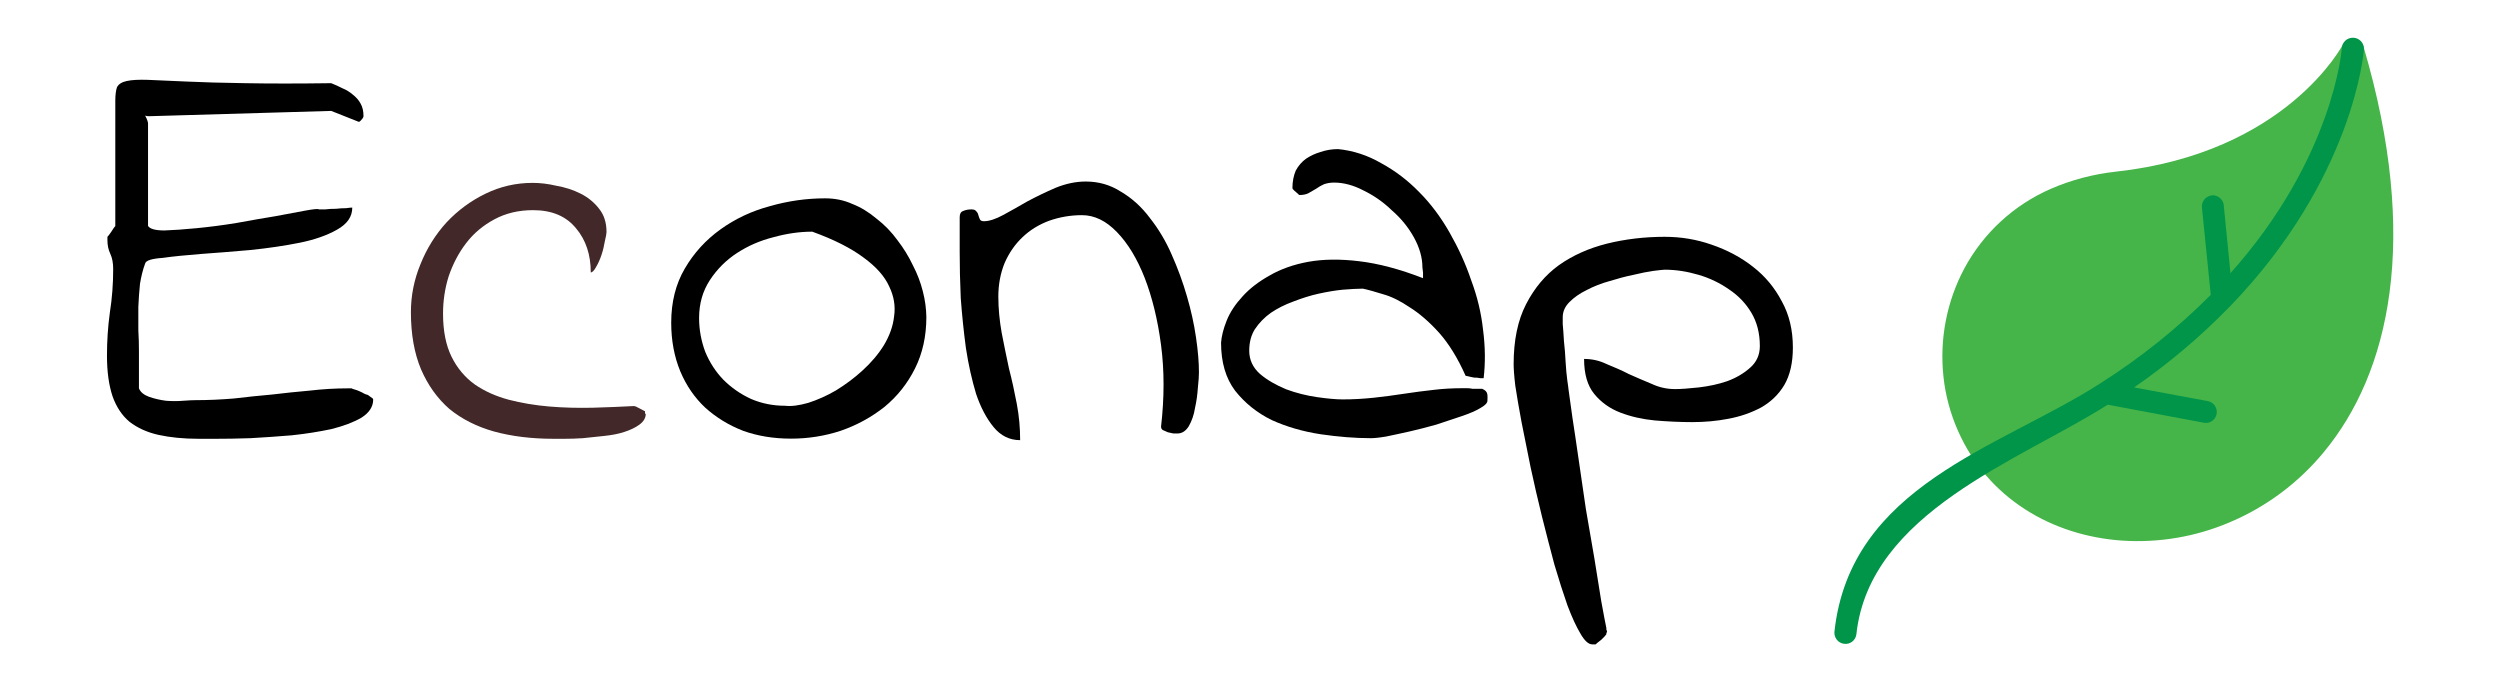 <?xml version="1.0" encoding="utf-8"?>
<!-- Generator: Adobe Illustrator 23.0.0, SVG Export Plug-In . SVG Version: 6.00 Build 0)  -->
<svg version="1.1"
	 id="svg19" xmlns:cc="http://creativecommons.org/ns#" xmlns:dc="http://purl.org/dc/elements/1.1/" xmlns:inkscape="http://www.inkscape.org/namespaces/inkscape" xmlns:rdf="http://www.w3.org/1999/02/22-rdf-syntax-ns#" xmlns:sodipodi="http://sodipodi.sourceforge.net/DTD/sodipodi-0.dtd" xmlns:svg="http://www.w3.org/2000/svg"
	 xmlns="http://www.w3.org/2000/svg" xmlns:xlink="http://www.w3.org/1999/xlink" x="0px" y="0px" viewBox="0 0 1650 450"
	 style="enable-background:new 0 0 1650 450;" xml:space="preserve">
<style type="text/css">
	.st0{fill:#45B549;}
	.st1{fill:#009549;}
	.st2{fill:#422828;}
</style>
<sodipodi:namedview  bordercolor="#666666" borderopacity="1" gridtolerance="10" guidetolerance="10" id="namedview21" inkscape:current-layer="svg19" inkscape:cx="674.15058" inkscape:cy="302.68169" inkscape:pagecheckerboard="true" inkscape:pageopacity="0" inkscape:pageshadow="2" inkscape:showpageshadow="false" inkscape:window-height="1378" inkscape:window-maximized="1" inkscape:window-width="2560" inkscape:window-x="0" inkscape:window-y="32" inkscape:zoom="0.66853732" objecttolerance="10" pagecolor="#ffffff" showgrid="false">
	</sodipodi:namedview>
<path id="path11" class="st0" d="M1396.4,113.3c113.1-12.4,149.9-84,150-84c1.9-3.6,6.3-5,9.8-3.1c1.8,0.9,3.1,2.6,3.7,4.5
	c37.6,127.5,17.1,215.4-26.1,267.6c-16.7,20.3-38.1,36.3-62.4,46.5c-22.3,9.5-46.6,13.6-70.8,12c-46.4-3.2-88.7-28-108.3-72.4
	c-5-11.3-8.3-23.4-9.6-35.7c-2.7-24.7,2.1-49.7,13.8-71.6c12.6-23.4,32.7-41.9,57.1-52.5C1367.2,118.7,1381.7,114.9,1396.4,113.3
	L1396.4,113.3z"/>
<path id="path13" class="st1" d="M1545.6,32c0.1-4,3.4-7.2,7.5-7.1c4,0.1,7.2,3.4,7.1,7.5c0,0.3,0,0.6-0.1,0.9
	c0,0.4-6.4,84-88,168.6l-0.8,0.8c-19.2,19.7-40.2,37.4-62.8,53l49,9.1c3.9,0.9,6.3,4.9,5.4,8.8c-0.9,3.5-4.2,5.9-7.8,5.5l-64-12
	c-58.4,37-157.3,71.1-165.9,151.6c-0.5,4-4.2,6.8-8.2,6.2c-3.8-0.5-6.5-3.9-6.3-7.7c10.3-96.5,108.4-121.4,174.6-163.6l0.9-0.6
	c26.4-16.7,50.9-36.3,72.9-58.4l-5.8-57.4c-0.5-4,2.3-7.6,6.2-8.2s7.6,2.3,8.2,6.2c0,0.2,0,0.3,0,0.5l4.4,44.6
	C1540.2,104.1,1545.6,32.3,1545.6,32L1545.6,32z"/>
<g id="g17">
	<path d="M1183.3,229.4c0,10-1.9,18.2-5.6,24.6c-3.7,6.2-8.8,11.2-15.3,14.9c-6.5,3.5-13.7,6-21.7,7.5c-7.7,1.5-15.7,2.2-23.9,2.2
		c-8,0-16.2-0.4-24.6-1.1c-8.2-0.8-15.8-2.5-22.8-5.2c-7-2.7-12.7-6.8-17.2-12.3s-6.7-13.2-6.7-23.1c5.2,0,10.2,1.1,14.9,3.4
		c5,2,10,4.2,14.9,6.7c5,2.2,10,4.4,14.9,6.4c4.7,2.2,9.8,3.4,15.3,3.4c4,0,9.2-0.4,15.7-1.1c6.7-0.8,12.9-2.1,18.7-4.1
		c6-2.2,11.1-5.2,15.3-9c4.2-3.7,6.3-8.5,6.3-14.2c0-8.5-1.9-15.8-5.6-22c-3.7-6.2-8.6-11.3-14.6-15.3c-6-4.2-12.7-7.5-20.2-9.7
		c-7.5-2.2-14.9-3.4-22.4-3.4c-1,0-3.5,0.3-7.5,0.8c-3.7,0.5-8.1,1.4-13.1,2.6c-5,1-10.2,2.4-15.7,4.1c-5.5,1.5-10.6,3.5-15.3,6
		c-4.5,2.2-8.2,4.8-11.2,7.8c-3,3-4.5,6.3-4.5,10.1v4.5c0.3,2.7,0.5,6.5,0.8,11.2c0.5,4.5,0.9,9.1,1.1,13.8c0.3,4.5,0.6,8.5,1.1,12
		c0.5,3.5,0.8,5.5,0.8,6c0.5,4,1.4,10.2,2.6,18.7c1.3,8.2,2.6,17.4,4.1,27.6c1.5,10.5,3.1,21.4,4.8,32.9c2,11.4,3.9,22.3,5.6,32.5
		c1.7,10.5,3.2,19.8,4.5,28c1.5,8.2,2.6,14.2,3.4,17.9v1.1c0.3,0.5,0.4,0.9,0.4,1.1v0.4l-0.4,0.8v0.7c-0.5,0.8-1.6,2-3.4,3.7
		c-2,1.5-3.2,2.5-3.7,3h-2.2c-2.5,0-5.1-2.4-7.8-7.1c-2.7-4.5-5.6-10.7-8.6-18.7c-2.7-7.7-5.6-16.7-8.6-26.9
		c-2.7-10.2-5.5-20.8-8.2-31.7s-5.2-21.8-7.5-32.5c-2.2-10.7-4.2-20.7-6-29.9c-1.7-9.2-3.1-17.2-4.1-23.9
		c-0.8-6.7-1.1-11.5-1.1-14.2c0-15.7,2.7-28.9,8.2-39.6c5.5-10.7,12.7-19.3,21.7-25.8c9.2-6.5,19.8-11.2,31.7-14.2
		c12.2-3,24.9-4.5,38.1-4.5c10.7,0,21,1.7,31,5.2c10.2,3.5,19.3,8.3,27.3,14.6c8,6.2,14.3,13.8,19,22.8
		C1180.9,207.7,1183.3,217.9,1183.3,229.4z"/>
	<path d="M981.7,264.5c0,1.5-1.6,3.1-4.8,4.9c-3,1.8-7,3.5-12,5.2c-5,1.7-10.6,3.6-16.8,5.6c-6,1.7-11.8,3.2-17.5,4.5
		c-5.5,1.2-10.7,2.4-15.7,3.4c-4.7,0.8-8.1,1.1-10.1,1.1c-10.5,0-21.5-0.9-33.2-2.6c-11.7-1.8-22.4-4.9-32.1-9.3
		c-9.7-4.7-17.8-11.2-24.3-19.4c-6.2-8.2-9.3-18.8-9.3-31.7c0.3-4.2,1.5-9.1,3.7-14.6c2.2-5.5,5.7-10.8,10.5-16
		c4.7-5.2,10.7-9.8,17.9-13.8c7.2-4.2,15.7-7.2,25.4-9c10-1.8,21.2-1.9,33.6-0.4c12.7,1.5,26.8,5.2,42.2,11.2v-3.7l-0.4-3.4
		c0-6.5-1.9-13.1-5.6-19.8c-3.7-6.7-8.6-12.7-14.6-17.9c-5.7-5.5-11.9-9.8-18.7-13.1c-6.7-3.5-13.2-5.2-19.4-5.2
		c-2.5,0-4.7,0.4-6.7,1.1c-1.8,0.8-3.5,1.8-5.2,3l-5.2,3c-1.5,0.7-3.4,1.1-5.6,1.1c-0.5,0-0.7-0.1-0.7-0.4l-0.8-0.7
		c-0.5-0.5-1.2-1.1-2.2-1.9c-0.8-0.8-1.1-1.2-1.1-1.5c0-4.5,0.8-8.3,2.2-11.6c1.7-3.2,4-5.8,6.7-7.8c3-2,6.2-3.5,9.7-4.5
		c3.7-1.3,7.6-1.9,11.6-1.9c10,1,19.4,4.1,28.4,9.3c9.2,5,17.5,11.3,25,19c7.7,7.7,14.4,16.7,20.2,26.9c5.7,10,10.5,20.4,14.2,31.4
		c4,10.7,6.6,21.5,7.8,32.5c1.5,11.4,1.6,22.1,0.4,32.1h-2.2c-1.3-0.3-2.6-0.4-4.1-0.4c-1.5-0.3-2.7-0.5-3.7-0.8l-1.9-0.4
		c-5.2-11.7-11.1-21.2-17.5-28.4c-6.5-7.2-13-12.8-19.4-16.8c-6.2-4.2-12.1-7.1-17.5-8.6c-5.5-1.7-10-3-13.4-3.7
		c-3.7,0-8.2,0.3-13.4,0.7c-5,0.5-10.2,1.4-15.7,2.6c-5.5,1.2-11.1,3-16.8,5.2c-5.5,2-10.5,4.5-14.9,7.5c-4.2,3-7.7,6.6-10.5,10.8
		c-2.5,4-3.7,8.7-3.7,14.2c0,6,2.4,11.1,7.1,15.3c4.7,4,10.5,7.3,17.2,10.1c6.7,2.5,13.6,4.2,20.5,5.2c7,1,12.6,1.5,16.8,1.5
		c7,0,13.8-0.4,20.5-1.1c6.7-0.7,13.3-1.6,19.8-2.6c6.7-1,13.3-1.9,19.8-2.6c6.5-0.8,12.9-1.1,19.4-1.1h2.6c1.2,0,2.5,0.1,3.7,0.4
		h6.3c2,0.8,3.1,1.9,3.4,3.4S981.7,263,981.7,264.5z"/>
	<path d="M791.3,245.8c0,2.2-0.2,5.6-0.7,10.1c-0.3,4.5-0.9,9-1.9,13.4c-0.7,4.5-2.1,8.5-4.1,12c-2,3.2-4.5,4.8-7.5,4.8h-2.6
		l-3.7-0.8c-1.2-0.5-2.4-1-3.4-1.5c-0.7-0.5-1.1-1.2-1.1-2.2c2.2-19.2,2.2-37.1,0-53.8c-2.2-16.9-5.9-31.7-10.8-44.4
		c-5-12.7-11.1-22.8-18.3-30.2c-7.2-7.5-14.9-11.2-23.1-11.2c-7.7,0-14.9,1.3-21.7,3.7c-6.7,2.5-12.6,6.1-17.5,10.8
		c-5,4.7-9,10.5-11.9,17.2c-2.7,6.7-4.1,14.1-4.1,22c0,8,0.8,15.9,2.2,23.9c1.5,7.7,3.1,15.6,4.8,23.5c2,7.7,3.7,15.6,5.2,23.5
		c1.5,8,2.2,15.9,2.2,23.9c-7,0-12.8-2.9-17.5-8.6c-4.7-5.7-8.6-13.1-11.6-22c-2.7-9-5-19-6.7-30.2c-1.5-11.2-2.6-22.2-3.4-32.9
		c-0.5-10.9-0.7-21.1-0.7-30.6v-22.8c0-2.2,0.7-3.6,2.2-4.1c1.7-0.8,3.6-1.1,5.6-1.1c1.5,0,2.5,0.4,3,1.1c0.8,0.8,1.3,1.6,1.5,2.6
		c0.3,1,0.6,2,1.1,3c0.5,0.8,1.4,1.1,2.6,1.1c3.5,0,7.7-1.4,12.7-4.1c5-2.7,10.3-5.7,16-9c6-3.2,12.2-6.2,18.7-9
		c6.7-2.7,13.3-4.1,19.8-4.1c8.5,0,16.2,2.2,23.2,6.7c7.2,4.2,13.6,10,19,17.2c5.7,7.2,10.6,15.3,14.5,24.3c4,9,7.4,18.2,10.1,27.6
		c2.7,9.2,4.7,18.3,6,27.3C790.7,231.8,791.3,239.3,791.3,245.8z"/>
	<path d="M609.1,192.4c-1.5-6-3.7-11.8-6.7-17.5c-2.7-5.7-6.1-11.2-10.1-16.4c-4-5.5-8.6-10.2-13.8-14.2c-5-4.2-10.3-7.5-16-9.7
		c-5.5-2.5-11.5-3.7-17.9-3.7c-12.2,0-24.4,1.7-36.6,5.2c-11.9,3.2-22.8,8.3-32.5,15.3c-9.7,7-17.5,15.5-23.5,25.8
		c-6,10.2-9,22.1-9,35.8c0,11.7,2,22.4,6,32.1c4,9.5,9.5,17.4,16.4,23.9c7.2,6.5,15.5,11.6,25,15.3c9.7,3.5,20.3,5.2,31.7,5.2
		c11.2,0,22.2-1.7,32.8-5.2c10.7-3.7,20.3-9,28.8-15.7c8.5-7,15.2-15.4,20.2-25.4c5-10,7.5-21.3,7.5-34
		C611.3,203.8,610.6,198.2,609.1,192.4z M590.1,208.8c-0.7,6.5-3,12.8-6.7,19c-3.7,6-8.5,11.6-14.2,16.8c-5.5,5-11.3,9.3-17.5,13.1
		c-6,3.5-12.1,6.2-18.3,8.2c-6,1.7-11.1,2.4-15.3,1.9c-8,0-15.4-1.5-22.4-4.5c-7-3.2-13.1-7.5-18.3-12.7c-5-5.2-9-11.3-11.9-18.3
		c-2.7-7.2-4.1-14.7-4.1-22.4c0-9.5,2.4-17.8,7.1-25c4.7-7.2,10.7-13.2,17.9-17.9c7.2-4.7,15.2-8.2,23.9-10.4
		c9-2.5,17.5-3.7,25.8-3.7c14.4,5.2,25.8,11,34,17.2c8.2,6,13.8,12.3,16.8,19C590,195.5,591.1,202.1,590.1,208.8z"/>
	<path class="st2" d="M426.2,273.1c0,2.7-1.4,5.1-4.1,7.1c-2.7,2-6.1,3.6-10.1,4.9c-4,1.3-8.3,2.1-13.1,2.6l-14.2,1.5
		c-4.5,0.3-8.5,0.4-11.9,0.4h-7.5c-14.4,0-27.5-1.6-39.2-4.8c-11.4-3.2-21.3-8.2-29.5-14.9c-8-7-14.2-15.7-18.7-26.1
		c-4.5-10.7-6.7-23.3-6.7-37.7c0-11,2.1-21.5,6.3-31.7c4.2-10.5,10-19.7,17.2-27.6c7.5-8,16.1-14.3,25.8-19c9.7-4.7,20-7.1,31-7.1
		c5,0,10.2,0.6,15.7,1.9c5.7,1,11.1,2.7,16,5.2c5,2.5,9.1,5.9,12.3,10.1c3.2,4,4.8,9.1,4.8,15.3c0,1-0.4,3-1.1,6c-0.5,3-1.2,6-2.2,9
		c-1,3-2.2,5.7-3.7,8.2c-1.2,2.2-2.4,3.4-3.4,3.4c0-11.7-3.2-21.4-9.7-29.1c-6.5-8-15.9-12-28.4-12c-9.5,0-17.9,2-25.4,6
		c-7.5,4-13.7,9.2-18.7,15.7c-5,6.5-8.8,13.8-11.6,22c-2.5,8-3.7,16.2-3.7,24.6c0,11.4,1.9,20.9,5.6,28.4
		c3.7,7.5,8.8,13.6,15.3,18.3c6.5,4.5,13.9,7.8,22.4,10.1c8.5,2.2,17.4,3.7,26.9,4.5c9.5,0.8,18.9,1,28.4,0.8
		c9.5-0.3,18.5-0.6,27.3-1.1c0.8,0,2,0.5,3.7,1.5c1.8,1,3,1.6,3.7,1.9v1.9C426.1,272.7,426.2,272.8,426.2,273.1z"/>
	<path d="M246.3,263.7c0,4.7-2.6,8.7-7.8,12c-5.2,3-11.8,5.5-19.8,7.5c-8,1.7-16.7,3.1-26.1,4.1c-9.5,0.8-18.5,1.4-27.3,1.9
		c-8.7,0.3-16.2,0.4-22.4,0.4h-11.9c-10,0-18.8-0.9-26.5-2.6c-7.5-1.7-13.8-4.6-19-8.6c-5-4.2-8.7-9.8-11.2-16.8
		c-2.5-7.5-3.7-16.4-3.7-26.9c0-9.5,0.6-18.9,1.9-28.4c1.5-9.5,2.2-19,2.2-28.7c0-4-0.6-7.3-1.9-10.1c-1.3-2.7-1.9-5.7-1.9-9v-2.2
		c0.5-0.5,1.4-1.6,2.6-3.4c1.2-2,2.1-3.2,2.6-3.7V66.6c0-4,0.4-7,1.1-9c1-2,3.1-3.4,6.3-4.1c3.5-0.8,8.2-1,14.2-0.8
		c6.2,0.3,14.6,0.6,25,1.1c10.7,0.5,23.8,0.9,39.2,1.1c15.9,0.3,34.8,0.3,56.7,0c2.5,1,5,2.1,7.5,3.4c2.5,1,4.7,2.4,6.7,4.1
		c2.2,1.7,4,3.7,5.2,6c1.3,2.2,1.9,5,1.9,8.2c0,0.7-0.5,1.6-1.5,2.6c-0.8,1-1.4,1.4-1.9,1.1l-17.9-7.1L98.4,76.7
		c-1,0-1.9-0.1-2.6-0.4c1.3,2.5,1.9,4.2,1.9,5.2v67.6c1.2,2,4.9,3,10.8,3c6-0.2,13.1-0.7,21.3-1.5c8.2-0.8,16.9-1.9,26.1-3.4
		c9.2-1.7,17.8-3.2,25.8-4.5c8-1.5,14.5-2.7,19.8-3.7c5.5-1,8.5-1.3,9-0.8h4.1c2.2-0.3,4.6-0.4,7.1-0.4c2.5-0.3,4.7-0.4,6.7-0.4
		c2-0.3,3.4-0.4,4.1-0.4c0,6-3.3,10.8-10.1,14.6c-6.5,3.7-14.7,6.6-24.6,8.6c-10,2-20.8,3.6-32.5,4.8c-11.5,1-22.3,1.9-32.5,2.6
		c-10,0.8-18.4,1.6-25.4,2.6c-7.2,0.5-11.1,1.7-11.6,3.7c-1.5,4-2.6,8.5-3.4,13.4c-0.5,5-0.9,10.1-1.1,15.3v15.3
		c0.3,5,0.4,9.5,0.4,13.4v25c1,2.5,3.2,4.3,6.7,5.6c3.5,1.2,7.2,2.1,11.2,2.6c4,0.3,7.7,0.3,11.2,0c4-0.3,6.7-0.4,8.2-0.4
		c8.5,0,16.9-0.4,25.4-1.1c8.5-1,16.8-1.9,25-2.6c8.5-1,16.8-1.9,25-2.6c8.5-1,16.9-1.5,25.4-1.5h2.2c0.5,0.3,1.2,0.5,2.2,0.8
		s2,0.6,3,1.1c1.2,0.5,2.2,1,3,1.5c1,0.5,1.7,0.8,2.2,0.8c0.5,0.2,1.3,0.7,2.2,1.5C245.8,262.7,246.3,263.2,246.3,263.7z"/>
</g>
</svg>
